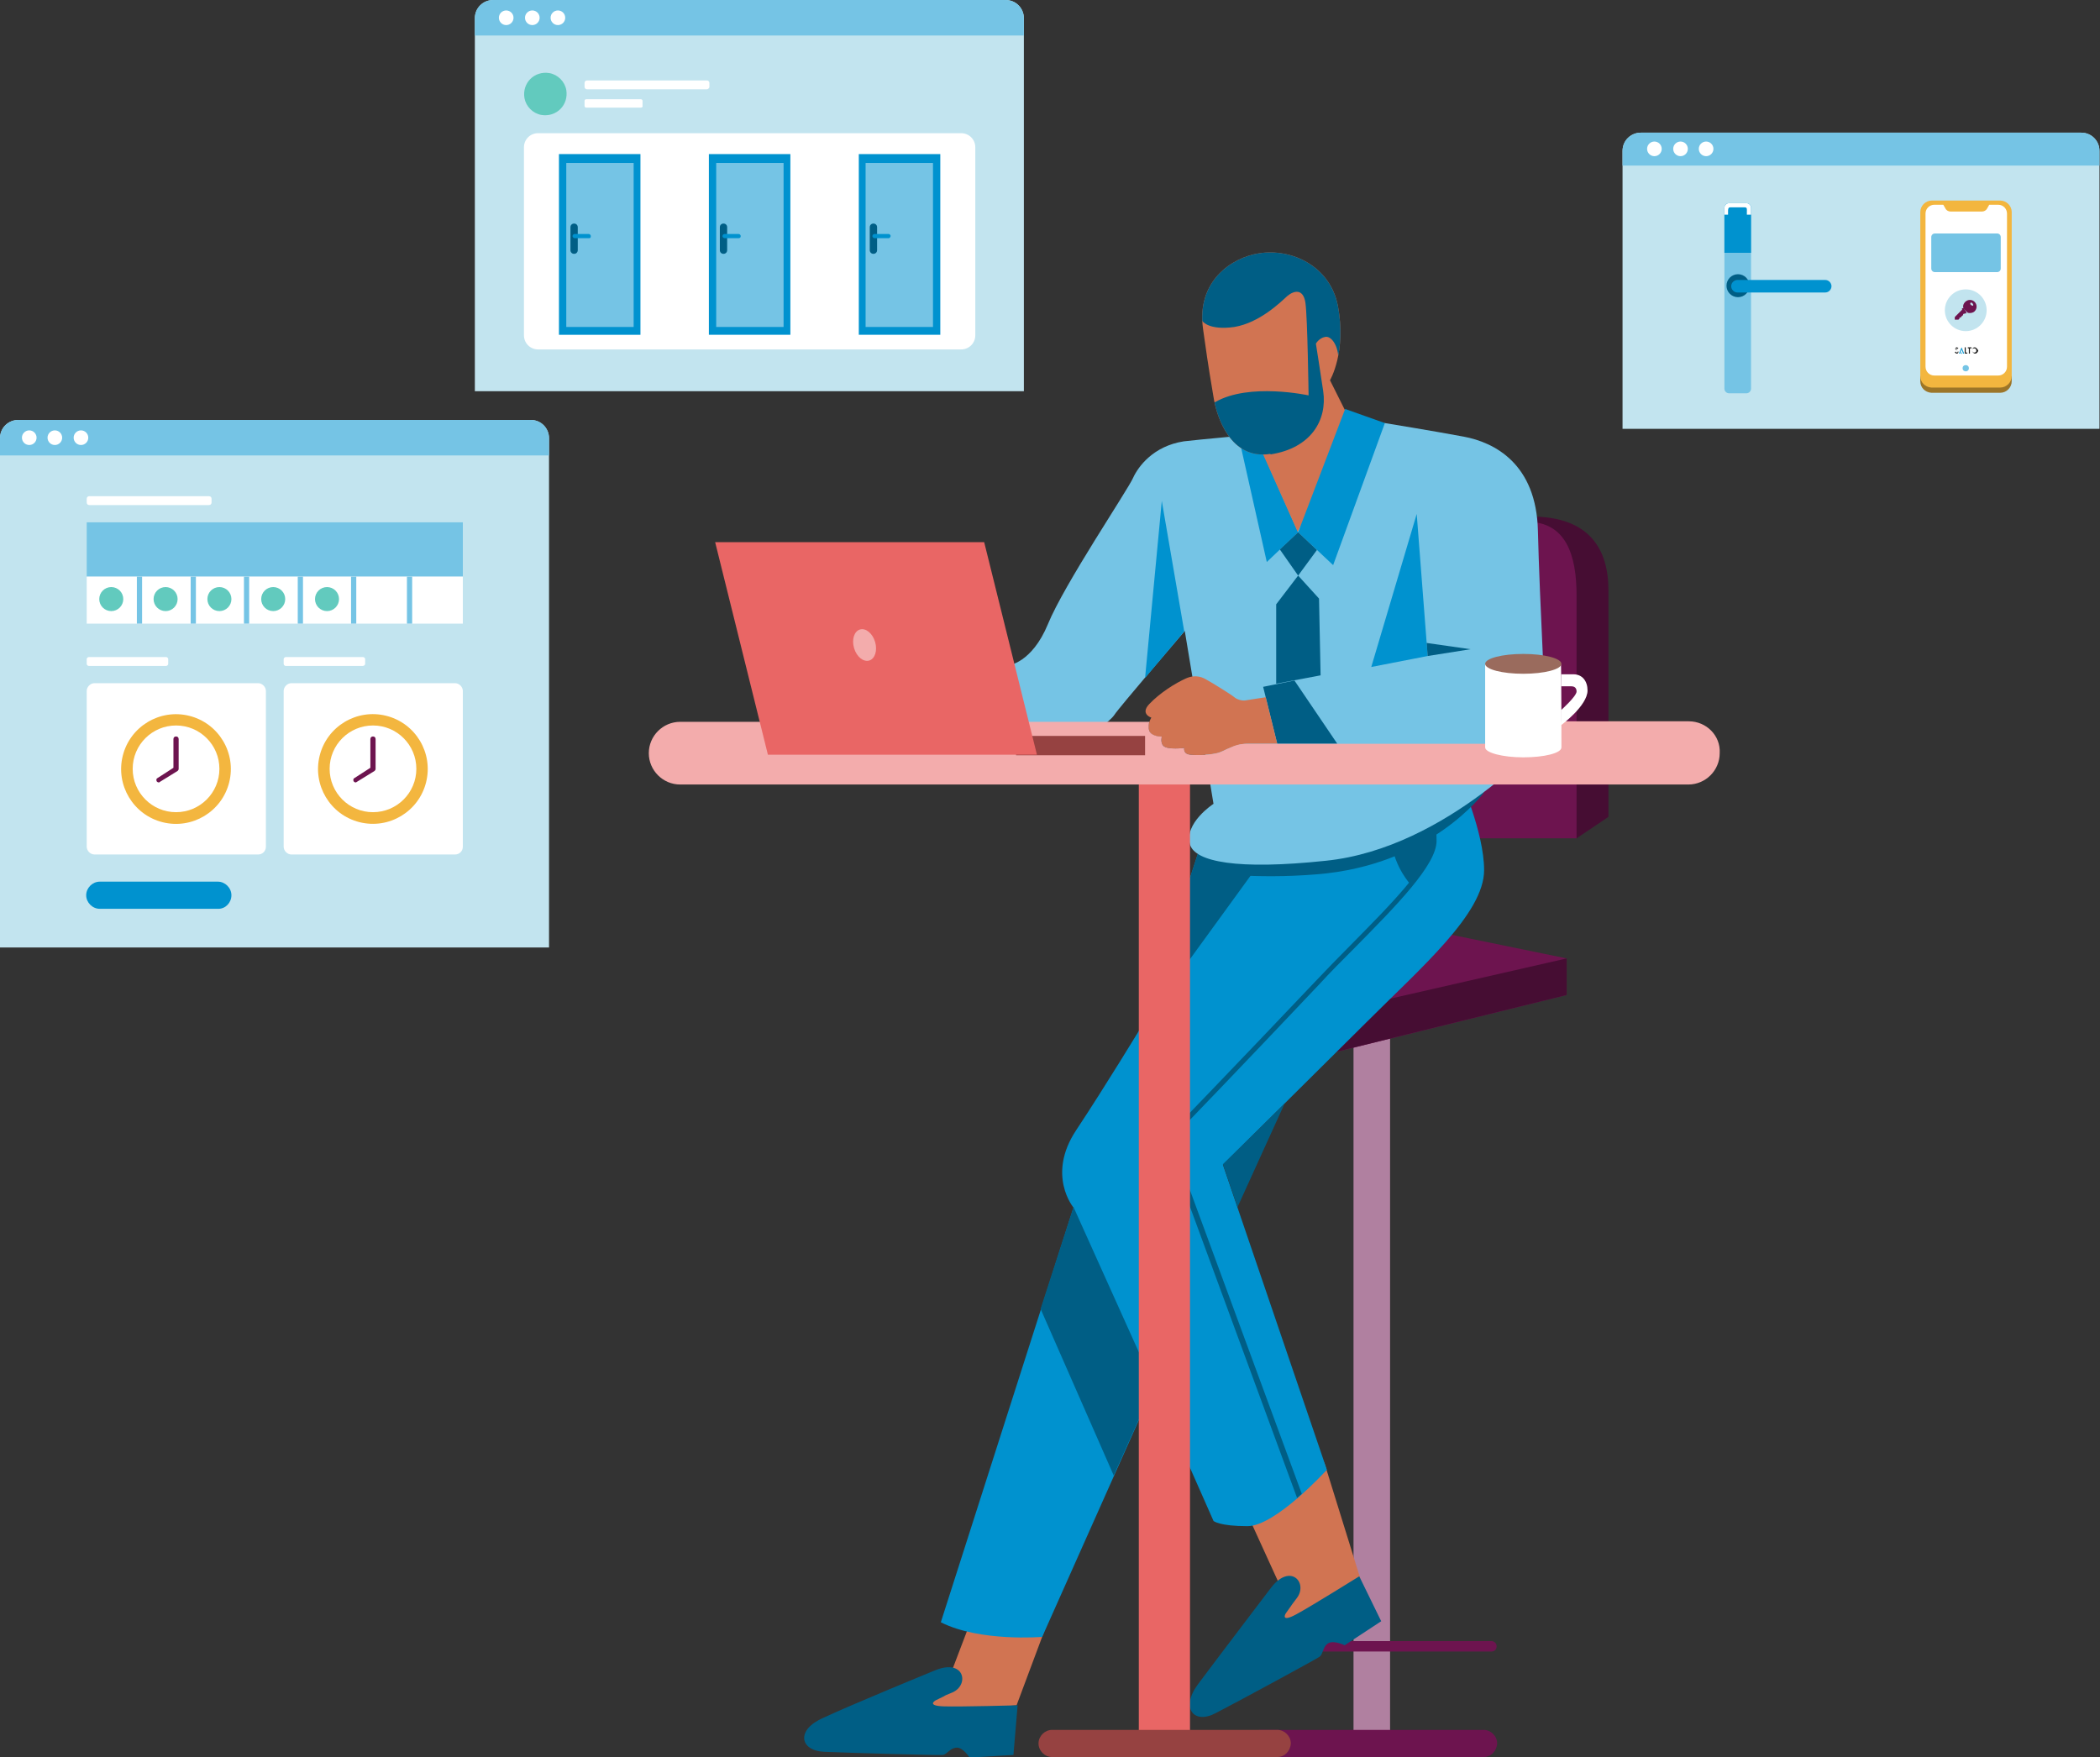 <svg xmlns="http://www.w3.org/2000/svg" xmlns:xlink="http://www.w3.org/1999/xlink" xml:space="preserve" id="Capa_1" x="0" y="0" style="enable-background:new 0 0 402 336.4" version="1.1" viewBox="0 0 402 336.4"><rect x="0" y="0" width="402" height="336.4" fill="#333333" stroke="none"/><style>.st9{fill:#62cabe}.st15{fill:#005e85}.st18{fill:#fff}.st27{fill:#f3b63f}.st40{fill:#0092cf}.st43{fill:#964241}.st44{fill:#e96665}.st45{fill:#460d33}.st46{fill:#f3acac}.st55{fill:#75c4e5}.st92{fill:#6d144f}.st5093{fill:#c2e4ef}.st5094{fill:#212121}.st5099{fill:#d17452}.st5101{opacity:.3;fill:#6d144f}</style><g id="_x3C_ACCESS-RIGHTS_x3E_"><path d="M265.6 334.1h-6c-.3 0-.5-.2-.5-.5V197.7c0-.3.2-.5.5-.5h6c.3 0 .5.2.5.5v135.9c0 .3-.2.5-.5.5z" style="fill:#b080a0"/><path d="m285.8 159.5 16 1 6.1-4.1V113c0-7.7-3.5-14.1-14.8-14.1-7.4.1-7.3 60.6-7.3 60.6z" class="st45"/><path d="M273.6 160.5h28.2V114c0-7.7-2-14.1-9.5-14.1-7.4.1-18.7 60.6-18.7 60.6zM277.5 178.9l22.4 4.6v7l-46.1 11.4z" class="st92"/><path d="m299.9 183.5-35.5 8.1-9.9 10.1 45.4-11.2z" class="st45"/><path d="M284 336.4h-42.6c-1.4 0-2.6-1.2-2.6-2.6 0-1.4 1.2-2.6 2.6-2.6H284c1.4 0 2.6 1.2 2.6 2.6-.1 1.5-1.2 2.6-2.6 2.6zM285.5 316.2h-45.8c-.5 0-1-.4-1-1 0-.5.4-1 1-1h45.8c.5 0 1 .4 1 1s-.4 1-1 1z" class="st92"/><path d="m253.5 280 7.3 23.5-12.3 7.6-3.6-.2 1-5.4-6.8-14.9zM201.1 309.1l-6.5 17.4-15.4 1.1-2.6-1.5 5-4.6 5.1-13.4z" class="st5099"/><path d="M243.3 304c3.7-4.8 7.1-1 5 1.9-1.9 2.5 0 0-2.1 2.9-.3.4-.9 1.8 1.9.3s12.1-7.3 12.1-7.3l4.2 8.6-7 4.6s-2-1-3.1-.4-1 2.1-1.7 2.6-15.8 8.7-19.9 10.8c-4.1 2.2-6.8-.9-3.4-5.5 3.5-4.7 14-18.5 14-18.5zM179 319.8c5.6-2.3 6.6 2.7 3.4 4.2-2.9 1.2 0 0-3.2 1.5-.4.2-1.7 1.1 1.5 1.2 3.1.1 14.1-.2 14.1-.2l-.8 9.5-8.4.5s-1.2-1.9-2.4-1.9c-1.3 0-1.9 1.3-2.7 1.4-.8.1-18-.4-22.7-.6-4.7-.2-5.5-4.2-.2-6.5 5.3-2.5 21.4-9.1 21.4-9.1z" class="st15"/><path d="m231.7 156.1 47.7-7.2s4.7 10.4 4.7 17.7c0 8.3-12.1 18.7-22.6 29.2-14 13.9-27.4 27.2-27.4 27.2l19.9 58.4s-9.8 10.8-15.2 10.8-6.5-1-6.5-1l-11.4-25.8-21.4 48s-11.9 1-19.4-2.8l25.4-79.4s-5.2-6.2.5-14.8 12.6-20 12.6-20l13.1-40.3z" class="st40"/><path d="M248.3 286.8 223 218l.2-.2c.1-.1 14-14.5 28.6-29.9 2.1-2.2 4.3-4.5 6.5-6.7 7.7-7.8 15.7-15.8 15.7-20.1 0-5.5-1.6-8.6-1.6-8.7l.9-.4c.1.1 1.7 3.4 1.7 9 0 4.6-7.7 12.4-15.9 20.7-2.2 2.2-4.5 4.5-6.5 6.7-13.7 14.5-26.7 28-28.4 29.7l25 67.9-.9.8z" class="st15"/><path d="M267.4 153.5s-1.8 2.6-1.1 7.7c.8 5.1 3.7 8.1 3.7 8.1s4.3-4.9 4.3-8.1c0-5.6-1.7-8.8-1.7-8.8l-5.2 1.1zM218.6 196.3l28.1-38.7-15-1.5zM245.9 211.3l-9 19.8-2.8-8.2z" class="st15"/><path d="m230.3 162.9.6 4.1s9 1.4 21.1.4c21.9-1.7 32.1-15.7 32.1-15.7l-53.8 11.2z" class="st15"/><path d="M265.1 81s9.2 1.5 15.1 2.6 13.9 5.2 14.2 18 1.7 39.2 1.7 39.2-18.9 21.6-42.3 24c-17 1.8-25 .2-26-3.1-1.2-4.1 4.5-7.8 4.5-7.8l-5.5-33.1s-12.7 14.8-13.5 16.1c-.8 1.2-4.5 3.8-4.5 3.8H193v-13.3s4.5-.4 7.6-7.9c3.1-7.6 15.3-25.7 16.3-28 1-2.2 3.9-6.1 9.7-7 5.8-.7 38.5-3.5 38.5-3.5z" class="st55"/><path d="m240.7 84.3-3.1 1.5 4.9 21.8 6-5.7z" class="st40"/><path d="M241 48.5c-5.2.8-12 5.3-10.7 14.5 1.3 9.3 1.4 9.2 2 13 .6 3.9 3.3 12.1 10.9 10.9l-1.4.1 6.6 14.8 10.7-20-4.5-9s3.2-5.4 1.5-14.3c-1.5-7.6-8.9-11-15.1-10z" class="st5099"/><defs><path id="SVGID_00000155134884592349968510000010686550171134684571_" d="M230.2 61.5s1.2 1.8 6.1 1.1c4.8-.8 8.8-4.7 10.1-5.9 1.3-1.1 3.1-1.5 3.5 1.3.4 2.8.6 17.7.6 17.7s-11.4-2.5-17.9 1.3c-6.5 3.7 1.4 7.6 1.4 7.6s4.6 3.1 9.2 2.4c7.8-1.2 10.9-6.6 10.1-12.1-.4-2.8-1.4-9.1-1.4-9.1s.6-1.1 1.8-1.3c1.1-.2 2.4 1.5 2.5 4 .1 2.5 2 .6 2 .6l1.5-18.2-10.7-5.4-14.9 2s-6.9 6.8-6.9 7.2c0 .5 3 6.8 3 6.8z"/></defs><clipPath id="SVGID_00000067935844017383631270000016661364599599937153_"><use xlink:href="#SVGID_00000155134884592349968510000010686550171134684571_" style="overflow:visible"/></clipPath><path d="M241 48.5c-5.2.8-12 5.3-10.7 14.5 1.3 9.3 1.4 9.2 2 13 .6 3.9 3.3 12.1 10.9 10.9l.5 3.5s1.5 4.6 6 3.9c7.1-1.1 9.4-12.5 9.4-12.5l-4.5-9s3.2-5.4 1.5-14.3c-1.5-7.6-8.9-11-15.1-10z" style="clip-path:url(#SVGID_00000067935844017383631270000016661364599599937153_);fill:#005e85"/><path d="m257.5 78.3 7.6 2.7-9.9 27.2-6.7-6.3z" class="st40"/><path d="m245 105.2 3.5 5 3.6-4.9-3.6-3.4zM248.5 110.2l4 4.4.3 14.7-8.5 1.6v-15.2zM241.8 131.5l6-1.2 8.2 12.1h-11.5z" class="st15"/><path d="m271.2 98.4 2.1 27.2-10.8 2.1z" class="st40"/><path d="m273.3 125.6 8.2-1.3-8.4-1.2z" class="st15"/><path d="m222.4 95.9 4.3 25-7.5 8.9z" class="st40"/><path d="M242.3 133.5s-3.4.5-3.9.6-1.5-.1-2.1-.6c-.7-.6-4.8-3.1-5.4-3.4-.5-.3-1.9-1.1-3.9-.2-2 .9-4.9 2.7-7 4.9-1.8 1.9.4 2.6.4 2.6s-.9 1.4-.4 2.5c.5 1.3 2.4 1.1 2.4 1.1s-.3 1.2.3 1.8c.8.8 4 .4 4 .4s-.2.9.7 1.2c.9.3 4.8.2 6.2-.4.8-.3.8-.4 1.8-.8s2-.8 3.4-.8h5.7l-2.2-8.9z" class="st5099"/><path d="m205.5 231.1 15.4 34.2-7.7 17.2-14-31.9z" class="st15"/><path d="M218 150.1h9.8v184H218z" class="st44"/><path d="M244.5 336.4h-43.1c-1.4 0-2.6-1.2-2.6-2.6 0-1.4 1.2-2.6 2.6-2.6h43.1c1.4 0 2.6 1.2 2.6 2.6-.1 1.5-1.2 2.6-2.6 2.6z" class="st43"/><path d="M323.3 138.1h-27.6l-.2 4.3h-56.7c-1.4 0-2.4.3-3.4.8-1 .4-1 .5-1.8.8-1.4.6-5.3.7-6.2.4s-.7-1.2-.7-1.2-3.2.4-4-.4c-.6-.6-.3-1.8-.3-1.8s-1.9.1-2.4-1.1c-.2-.6-.1-1.2 0-1.7h-89.8c-3.3 0-6 2.7-6 6s2.7 6 6 6h193c3.3 0 6-2.7 6-6 .2-3.4-2.6-6.1-5.9-6.1z" class="st46"/><path d="M194.5 140.9h24.7v3.7h-24.7z" class="st43"/><path d="M198.5 144.5H147l-10.1-40.7h51.5z" class="st44"/><ellipse cx="165.5" cy="123.5" class="st46" rx="2.1" ry="3.1" transform="rotate(-16.57 165.485 123.477)"/><path d="M298.9 143.1c0 1.1-3.3 1.9-7.3 1.9s-7.3-.9-7.3-1.9v-15.9h14.5c.1-.1.1 15.6.1 15.9zM301.2 129.1h-2.3v2.3h1.9c.7 0 1 .4 1 1 0 .9-2.9 3.5-2.9 3.5v2.9s5-3.7 5-6.6c0-1.8-1-3.1-2.7-3.1z" class="st18"/><ellipse cx="291.6" cy="127.1" rx="7.3" ry="1.9" style="fill:#9a6b5d"/><path d="M196 74.9H90.9V3.5c0-2 1.6-3.5 3.5-3.5h98.1c2 0 3.5 1.6 3.5 3.5v71.4z" class="st5093"/><path d="M196 6.8H90.9V3.5c0-2 1.6-3.5 3.5-3.5h98.1c2 0 3.5 1.6 3.5 3.5v3.3z" class="st55"/><circle cx="96.9" cy="3.4" r="1.4" class="st18"/><circle cx="101.9" cy="3.4" r="1.4" class="st18"/><circle cx="106.8" cy="3.4" r="1.4" class="st18"/><path d="M184 66.9h-81c-1.5 0-2.7-1.2-2.7-2.7v-36c0-1.5 1.2-2.7 2.7-2.7h81c1.5 0 2.7 1.2 2.7 2.7v36c0 1.5-1.2 2.7-2.7 2.7z" class="st18"/><path d="M108.4 17.2c.5 2.9-1.9 5.3-4.8 4.8-1.6-.3-2.9-1.6-3.2-3.2-.5-2.9 1.9-5.3 4.8-4.8 1.6.3 2.9 1.6 3.2 3.2z" class="st9"/><path d="M107 29.5h15.6v34.6H107z" class="st40"/><path d="M108.4 31.2v31.4h12.9V31.2z" class="st55"/><path d="M109.9 48.6c-.4 0-.7-.3-.7-.7v-4.4c0-.4.3-.7.7-.7.4 0 .7.3.7.7v4.4c0 .4-.3.7-.7.7z" class="st15"/><path d="M112.8 45.6H110c-.2 0-.4-.2-.4-.4s.2-.4.4-.4h2.7c.2 0 .4.2.4.4 0 .3-.1.4-.3.4zM164.4 29.5H180v34.6h-15.6z" class="st40"/><path d="M165.7 31.2v31.4h12.9V31.2z" class="st55"/><path d="M167.2 48.6c-.4 0-.7-.3-.7-.7v-4.4c0-.4.3-.7.7-.7.4 0 .7.3.7.7v4.4c0 .4-.3.7-.7.7z" class="st15"/><path d="M170.1 45.6h-2.7c-.2 0-.4-.2-.4-.4s.2-.4.4-.4h2.7c.2 0 .4.2.4.4-.1.3-.2.4-.4.4zM135.7 29.5h15.6v34.6h-15.6z" class="st40"/><path d="M137.1 31.2v31.4H150V31.2z" class="st55"/><path d="M138.5 48.6c-.4 0-.7-.3-.7-.7v-4.4c0-.4.3-.7.7-.7.4 0 .7.3.7.7v4.4c0 .4-.3.7-.7.7z" class="st15"/><path d="M141.4 45.6h-2.7c-.2 0-.4-.2-.4-.4s.2-.4.4-.4h2.7c.2 0 .4.2.4.4 0 .3-.2.4-.4.4z" class="st40"/><path d="M135.3 17.1h-22.9c-.3 0-.5-.2-.5-.5v-.7c0-.3.2-.5.5-.5h22.9c.3 0 .5.2.5.5v.7c0 .3-.3.5-.5.5zM122.7 20.6h-10.5c-.2 0-.3-.2-.3-.3v-1c0-.2.2-.3.3-.3h10.5c.2 0 .3.2.3.3v1c.1.1-.1.3-.3.3z" class="st18"/><path d="M402 82.1h-91.4V28.9c0-2 1.6-3.5 3.5-3.5h84.3c2 0 3.5 1.6 3.5 3.5v53.2z" class="st5093"/><path d="M402 31.7h-91.4v-2.8c0-2 1.6-3.5 3.5-3.5h84.3c2 0 3.5 1.6 3.5 3.5v2.8z" class="st55"/><circle cx="316.7" cy="28.5" r="1.4" class="st18"/><circle cx="321.7" cy="28.5" r="1.4" class="st18"/><circle cx="326.6" cy="28.5" r="1.4" class="st18"/><path d="M367.6 72v1c0 1.2.9 2.1 2.1 2.2h13.2c1.2 0 2.2-1 2.2-2.2v-1" style="fill:#9c7528"/><path d="M382.9 38.4h-13.1c-1.2 0-2.2 1-2.2 2.2V72c0 1.2.9 2.1 2.1 2.2h13.2c1.2 0 2.2-1 2.2-2.2V40.6c0-1.2-1-2.2-2.2-2.2z" class="st27"/><path d="M384.2 70.2c0 1-.8 1.7-1.7 1.7h-12.2c-1 0-1.7-.8-1.7-1.7V40.9c0-1 .8-1.7 1.7-1.7h1.7l.4.7c.2.4.6.6 1 .6h6c.4 0 .8-.2 1-.6l.4-.7h1.7c1 0 1.7.8 1.7 1.7v29.3z" class="st18"/><circle cx="376.3" cy="70.5" r=".6" class="st55"/><path d="M382.3 52.1h-11.9c-.4 0-.7-.3-.7-.7v-6c0-.4.3-.7.7-.7h11.9c.4 0 .7.3.7.7v6c0 .4-.3.7-.7.7z" class="st55"/><path d="M376.7 66.7h.2v1h.2v-1h.3v-.2h-.7zM374.7 67.1l-.2-.2-.1-.1v-.1h.1c.1 0 .1.1.2.1l.2-.1c-.1-.1-.2-.2-.3-.2-.1 0-.2 0-.2.1-.1.1-.1.1-.1.2s.1.2.2.2l.2.1c.1.1.1.1.1.2s-.1.2-.2.2-.2-.1-.2-.2l-.2.1c.1.2.2.3.4.3.1 0 .2 0 .2-.1.1-.1.1-.1.1-.2s-.1-.2-.2-.3zM376.3 66.5h-.2v1.2h.5v-.2h-.3zM378 66.5c-.3 0-.5.3-.5.6 0 .2.1.3.2.4.1.1.2.2.4.2s.3-.1.4-.2c.1-.1.2-.3.2-.4-.2-.3-.4-.6-.7-.6zm.2.9c-.1.1-.2.1-.3.1-.2 0-.4-.2-.4-.4s.1-.4.4-.4c.1 0 .2 0 .3.1.1.1.1.2.1.3.1.1 0 .2-.1.3z" class="st5094"/><path d="M375 67.7h.2l.3-.8.3.8h.2l-.5-1.2z" class="st40"/><path d="m375.5 67.8.1-.3h-.3z" class="st40"/><circle cx="376.3" cy="59.4" r="4" class="st5093"/><path d="M376.1 59.5c.1 0 .1 0 0 0l.2.2m-.2-.3c0 .1 0 .1 0 0m.6.5c.5.1 1 0 1.3-.3.5-.5.5-1.3 0-1.8s-1.3-.5-1.8 0c-.4.4-.5.9-.3 1.3m1.4-.7c-.1-.1-.2-.3-.1-.4s.3-.1.4.1c.1.1.2.3.1.4 0 .1-.2 0-.4-.1z" class="st92"/><path d="M375.9 59h-.2c-.1 0-.2.2-.1.2v.1l-1.4 1.4v.5h.7l.2-.2v-.2h.2l.2-.2v-.1h.1l.2-.2v-.2h.2l.1-.1h.1c.1.1.2 0 .2-.1v-.2" class="st92"/><path d="M376.3 59.7c-.1 0-.1 0-.2.1l-1.6 1.6M376.1 59.4l-1.8 1.8" class="st5101"/><path d="M334.3 75.3H331c-.5 0-.9-.4-.9-.9V39.8c0-.5.4-.9.9-.9h3.3c.5 0 .9.4.9.9v34.6c0 .5-.4.9-.9.9z" class="st55"/><path d="M335.2 48.4h-5.1v-8.6c0-.5.4-.9.9-.9h3.3c.5 0 .9.4.9.9v8.6z" class="st40"/><path d="M330.1 41.1v-1.3c0-.5.4-.9.9-.9h3.3c.5 0 .9.4.9.9v1.3h-.8v-.6c0-.4.1-.8-.4-.8h-2.8c-.4 0-.4.4-.4.8v.6h-.7z" class="st18"/><circle cx="332.7" cy="54.7" r="2.2" class="st15"/><path d="M349.4 56h-16.8c-.7 0-1.2-.6-1.2-1.2 0-.7.6-1.2 1.2-1.2h16.8c.7 0 1.2.6 1.2 1.2s-.5 1.2-1.2 1.2z" class="st40"/><path d="M105.1 181.4H0V83.9c0-2 1.6-3.5 3.5-3.5h98.1c2 0 3.5 1.6 3.5 3.5v97.5z" class="st5093"/><path d="M105.1 87.2H0v-3.3c0-2 1.6-3.5 3.5-3.5h98.1c2 0 3.5 1.6 3.5 3.5v3.3z" class="st55"/><circle cx="5.6" cy="83.8" r="1.4" class="st18"/><circle cx="10.5" cy="83.8" r="1.4" class="st18"/><circle cx="15.5" cy="83.8" r="1.4" class="st18"/><path d="M16.6 100h72v10.4h-72z" class="st55"/><path d="M16.6 110.4h72v9h-72z" class="st18"/><path d="M67.2 110.4h1v9h-1zM77.9 110.4h1v9h-1zM57 110.4h1v9h-1zM46.7 110.4h1v9h-1zM36.5 110.4h1v9h-1zM26.2 110.4h1v9h-1z" class="st55"/><circle cx="52.3" cy="114.7" r="2.3" class="st9"/><circle cx="62.6" cy="114.7" r="2.3" class="st9"/><circle cx="21.3" cy="114.7" r="2.3" class="st9"/><circle cx="31.7" cy="114.7" r="2.3" class="st9"/><circle cx="42" cy="114.7" r="2.3" class="st9"/><path d="M40 96.7H17.1c-.3 0-.5-.2-.5-.5v-.7c0-.3.2-.5.5-.5H40c.3 0 .5.2.5.5v.7c0 .3-.2.5-.5.5zM49.4 163.6H18.1c-.8 0-1.5-.7-1.5-1.5v-29.8c0-.8.7-1.5 1.5-1.5h31.3c.8 0 1.5.7 1.5 1.5v29.8c0 .9-.7 1.5-1.5 1.5z" class="st18"/><circle cx="33.7" cy="147.2" r="10.5" class="st27" transform="rotate(-75.983 33.72 147.227)"/><circle cx="33.7" cy="147.2" r="8.3" class="st18"/><path d="M30.4 149.8c-.2 0-.3-.1-.4-.2-.1-.2-.1-.5.1-.6l3.1-2v-5.5c0-.3.2-.5.5-.5s.5.2.5.5v5.7c0 .2-.1.3-.2.4l-3.4 2.1c-.1.1-.1.1-.2.1z" class="st92"/><path d="M87.1 163.6H55.8c-.8 0-1.5-.7-1.5-1.5v-29.8c0-.8.7-1.5 1.5-1.5h31.3c.8 0 1.5.7 1.5 1.5v29.8c0 .9-.7 1.5-1.5 1.5z" class="st18"/><circle cx="71.4" cy="147.2" r="10.5" class="st27" transform="rotate(-75.983 71.408 147.227)"/><circle cx="71.4" cy="147.2" r="8.3" class="st18"/><path d="M68.1 149.8c-.2 0-.3-.1-.4-.2-.1-.2-.1-.5.1-.6l3.1-2v-5.5c0-.3.2-.5.5-.5s.5.2.5.5v5.7c0 .2-.1.3-.2.4l-3.4 2.1c-.1.1-.2.1-.2.1z" class="st92"/><path d="M31.8 127.5H17c-.2 0-.4-.2-.4-.4v-.9c0-.2.2-.4.4-.4h14.8c.2 0 .4.2.4.4v.9c0 .2-.2.4-.4.4zM69.4 127.5H54.7c-.2 0-.4-.2-.4-.4v-.9c0-.2.2-.4.4-.4h14.8c.2 0 .4.2.4.4v.9c0 .2-.2.4-.5.4z" class="st18"/><path d="M41.8 174H19.1c-1.4 0-2.6-1.2-2.6-2.6 0-1.4 1.2-2.6 2.6-2.6h22.6c1.4 0 2.6 1.2 2.6 2.6 0 1.4-1.1 2.6-2.5 2.6z" class="st40"/></g></svg>
